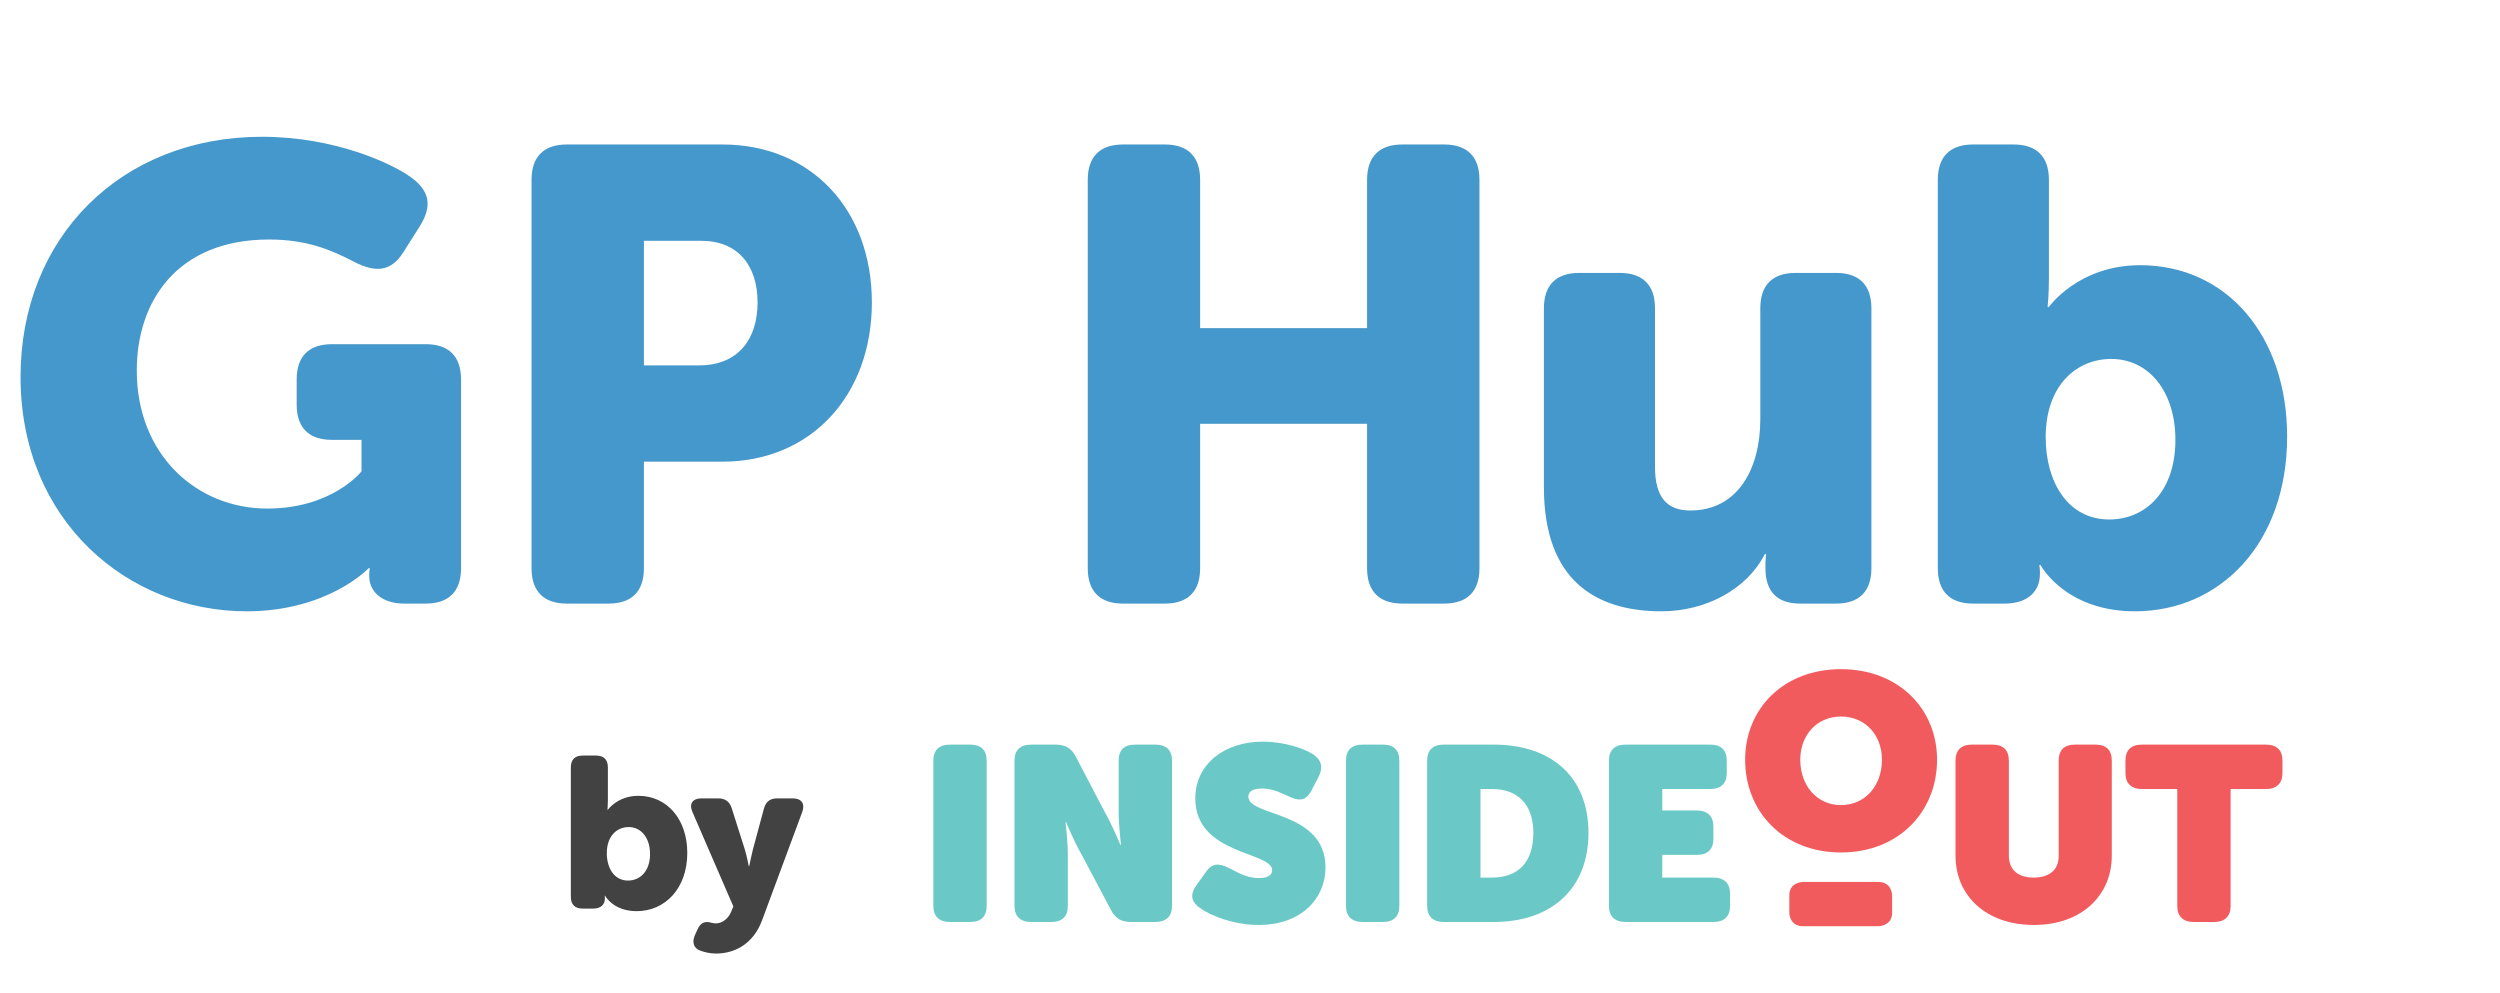 <svg width="2336" height="928" viewBox="0 0 2336 928" fill="none" xmlns="http://www.w3.org/2000/svg">
<path fill-rule="evenodd" clip-rule="evenodd" d="M872.102 710.746C872.102 700.838 877.535 695.766 887.69 695.766H906.591C916.753 695.766 921.952 700.838 921.952 710.746V846.521C921.952 856.208 916.753 861.51 906.591 861.51H887.69C877.535 861.51 872.102 856.208 872.102 846.521V710.746Z" fill="#6AC9C7"/>
<path fill-rule="evenodd" clip-rule="evenodd" d="M947.939 710.746C947.939 700.838 953.373 695.766 963.536 695.766H986.218C994.956 695.766 1000.62 698.76 1004.64 705.903L1032.52 759.157C1039.37 771.143 1046.94 789.593 1046.94 789.593H1047.41C1047.41 789.593 1045.28 770.219 1045.28 759.157V710.746C1045.28 700.838 1050.48 695.766 1060.64 695.766H1079.53C1089.69 695.766 1095.13 700.838 1095.13 710.746V846.521C1095.13 856.208 1089.69 861.51 1079.53 861.51H1056.86C1048.35 861.51 1042.68 858.515 1038.66 851.365L1010.55 798.339C1003.7 786.59 996.138 768.149 996.138 768.149H995.669C995.669 768.149 997.79 787.286 997.79 798.339V846.521C997.79 856.208 992.591 861.51 982.437 861.51H963.536C953.373 861.51 947.939 856.208 947.939 846.521V710.746Z" fill="#6AC9C7"/>
<path fill-rule="evenodd" clip-rule="evenodd" d="M1117.81 827.396L1126.8 814.723C1132.46 806.647 1138.84 806.181 1148.06 811.025C1153.49 813.095 1162.94 820.475 1176.18 820.475C1185.86 820.475 1188.7 817.022 1188.7 813.095C1188.7 795.586 1116.88 799.039 1116.88 746.021C1116.88 714.203 1143.8 692.996 1179.95 692.996C1199.56 692.996 1218.46 699.222 1227.2 704.99C1235.47 710.75 1236.18 717.664 1232.17 725.739L1225.31 738.871C1219.65 749.703 1212.08 747.87 1204.28 744.18C1195.78 740.483 1189.4 736.801 1179.25 736.801C1169.8 736.801 1166.48 740.024 1166.48 744.409C1166.48 763.309 1238.55 757.312 1238.55 810.566C1238.55 839.145 1216.33 864.279 1176.18 864.279C1152.78 864.279 1130.58 855.517 1120.88 848.137C1114.98 843.76 1110.49 837.763 1117.81 827.396Z" fill="#6AC9C7"/>
<path fill-rule="evenodd" clip-rule="evenodd" d="M1257.69 710.746C1257.69 700.838 1263.12 695.766 1273.28 695.766H1292.18C1302.34 695.766 1307.54 700.838 1307.54 710.746V846.521C1307.54 856.208 1302.34 861.51 1292.18 861.51H1273.28C1263.12 861.51 1257.69 856.208 1257.69 846.521V710.746Z" fill="#6AC9C7"/>
<path fill-rule="evenodd" clip-rule="evenodd" d="M1333.53 710.746C1333.53 700.838 1338.96 695.766 1349.12 695.766H1395.66C1450 695.766 1484.26 726.193 1484.26 778.286C1484.26 830.158 1450 861.51 1395.66 861.51H1349.12C1338.96 861.51 1333.53 856.208 1333.53 846.521V710.746ZM1394.01 820.011C1418.58 820.011 1432.75 805.717 1432.75 778.284C1432.75 750.851 1417.63 737.253 1394.01 737.253H1383.38V820.011H1394.01Z" fill="#6AC9C7"/>
<path fill-rule="evenodd" clip-rule="evenodd" d="M1503.4 710.746C1503.4 700.838 1508.84 695.766 1519 695.766H1598.14C1608.07 695.766 1613.5 700.838 1613.5 710.746V722.274C1613.5 731.961 1608.07 737.255 1598.14 737.255H1553.25V757.308H1585.39C1595.54 757.308 1600.98 762.618 1600.98 772.297V783.825C1600.98 793.733 1595.54 798.806 1585.39 798.806H1553.25V820.013H1600.98C1611.14 820.013 1616.57 825.314 1616.57 834.993V846.521C1616.57 856.208 1611.14 861.51 1600.98 861.51H1519C1508.84 861.51 1503.4 856.208 1503.4 846.521V710.746Z" fill="#6AC9C7"/>
<path fill-rule="evenodd" clip-rule="evenodd" d="M1720.21 625.27C1774.07 625.27 1809.98 662.382 1809.98 709.876C1809.98 758.508 1774.07 796.545 1720.21 796.545C1666.34 796.545 1630.66 758.508 1630.66 709.876C1630.66 662.382 1666.34 625.27 1720.21 625.27ZM1720.21 752.282C1742.89 752.282 1758.49 734.077 1758.49 709.876C1758.49 686.82 1742.89 669.532 1720.21 669.532C1697.76 669.532 1682.17 686.82 1682.17 709.876C1682.17 734.077 1697.76 752.282 1720.21 752.282Z" fill="#F15B5D"/>
<path fill-rule="evenodd" clip-rule="evenodd" d="M1827.24 710.746C1827.24 700.838 1832.67 695.766 1842.59 695.766H1861.74C1871.65 695.766 1877.08 700.838 1877.08 710.746V799.501C1877.08 813.328 1886.31 820.013 1900.24 820.013C1914.42 820.013 1923.63 813.328 1923.63 799.73V710.746C1923.63 700.838 1928.83 695.766 1938.99 695.766H1957.89C1968.05 695.766 1973.25 700.838 1973.25 710.746V799.501C1973.25 837.071 1944.66 864.275 1900.48 864.275C1855.83 864.275 1827.24 837.071 1827.24 799.501V710.746Z" fill="#F15B5D"/>
<path fill-rule="evenodd" clip-rule="evenodd" d="M2034.44 737.259H2001.37C1991.44 737.259 1986.02 731.957 1986.02 722.278V710.75C1986.02 700.834 1991.44 695.77 2001.37 695.77H2117.37C2127.29 695.77 2132.73 700.834 2132.73 710.75V722.278C2132.73 731.957 2127.29 737.259 2117.37 737.259H2084.29V846.525C2084.29 856.204 2078.86 861.506 2068.94 861.506H2049.8C2039.88 861.506 2034.44 856.204 2034.44 846.525V737.259Z" fill="#F15B5D"/>
<path fill-rule="evenodd" clip-rule="evenodd" d="M1684.75 824.105C1684.75 824.105 1671.93 824.105 1671.93 836.613V852.929C1671.93 852.929 1671.93 865.437 1684.75 865.437H1755.16C1755.16 865.437 1767.98 865.437 1767.98 852.929V836.613C1767.98 836.613 1767.98 824.105 1755.16 824.105H1684.75Z" fill="#F15B5D"/>
<path d="M19.2 352.2C19.2 221.4 113.4 127.8 244.8 127.8C313.2 127.8 366.6 153 384 165.6C402 178.8 403.8 192.6 392.4 211.2L376.8 235.8C365.4 253.8 351 255 331.2 244.8C311.4 234.6 288.6 223.8 251.4 223.8C165.6 223.8 127.8 281.4 127.8 346.2C127.8 425.4 184.2 475.2 249.6 475.2C310.8 475.2 337.8 440.4 337.8 440.4V411H310.2C288.6 411 277.2 399.6 277.2 378V354.6C277.2 333 288.6 321.6 310.2 321.6H397.8C419.4 321.6 430.8 333 430.8 354.6V531C430.8 552.6 419.4 564 397.8 564H378C356.4 564 345 552.6 345 538.2V537C345 533.4 345.6 531 345.6 531H344.4C344.4 531 306.6 571.2 230.4 571.2C120 571.2 19.2 487.2 19.2 352.2ZM496.673 531V168C496.673 146.4 508.073 135 529.673 135H674.873C758.273 135 814.673 196.2 814.673 282.6C814.673 369 758.273 431.4 674.873 431.4H601.673V531C601.673 552.6 590.273 564 568.673 564H529.673C508.073 564 496.673 552.6 496.673 531ZM601.673 341.4H653.273C689.873 341.4 707.873 316.8 707.873 282.6C707.873 248.4 689.873 225 655.073 225H601.673V341.4ZM1016.4 531V168C1016.4 146.4 1027.8 135 1049.4 135H1088.4C1110 135 1121.4 146.4 1121.4 168V306.6H1277.4V168C1277.4 146.4 1288.8 135 1310.4 135H1349.4C1371 135 1382.4 146.4 1382.4 168V531C1382.4 552.6 1371 564 1349.4 564H1310.4C1288.8 564 1277.4 552.6 1277.4 531V396H1121.4V531C1121.4 552.6 1110 564 1088.4 564H1049.4C1027.8 564 1016.4 552.6 1016.4 531ZM1442.63 455.4V288C1442.63 266.4 1454.03 255 1475.63 255H1513.43C1535.03 255 1546.43 266.4 1546.43 288V436.2C1546.43 465 1557.83 477 1579.43 477C1623.83 477 1644.83 438 1644.83 391.8V288C1644.83 266.4 1656.23 255 1677.83 255H1715.62C1737.23 255 1748.63 266.4 1748.63 288V531C1748.63 552.6 1737.23 564 1715.62 564H1682.03C1660.43 564 1649.63 552.6 1649.63 531V525.6C1649.63 522.6 1650.23 517.8 1650.23 517.8H1649.03C1632.23 550.8 1593.83 571.2 1552.43 571.2C1491.23 571.2 1442.63 542.4 1442.63 455.4ZM1810.69 531V168C1810.69 146.4 1822.09 135 1843.69 135H1881.49C1903.09 135 1914.49 146.4 1914.49 168V260.4C1914.49 276 1913.29 286.8 1913.29 286.8H1914.49C1914.49 286.8 1942.09 247.8 1999.69 247.8C2080.69 247.8 2137.09 313.8 2137.09 408C2137.09 507.6 2074.69 571.2 1994.89 571.2C1929.49 571.2 1906.69 528 1906.69 528H1905.49C1905.49 528 1906.09 530.4 1906.09 534V536.4C1906.09 552.6 1894.69 564 1873.09 564H1843.69C1822.09 564 1810.69 552.6 1810.69 531ZM1911.49 408.6C1911.49 450 1931.89 485.4 1970.89 485.4C2005.09 485.4 2032.69 459 2032.69 411C2032.69 366 2008.09 335.4 1972.69 335.4C1940.89 335.4 1911.49 359.4 1911.49 408.6Z" fill="#4598CB"/>
<path d="M533.4 838V717C533.4 709.8 537.2 706 544.4 706H557C564.2 706 568 709.8 568 717V747.8C568 753 567.6 756.6 567.6 756.6H568C568 756.6 577.2 743.6 596.4 743.6C623.4 743.6 642.2 765.6 642.2 797C642.2 830.2 621.4 851.4 594.8 851.4C573 851.4 565.4 837 565.4 837H565C565 837 565.2 837.8 565.2 839V839.8C565.2 845.2 561.4 849 554.2 849H544.4C537.2 849 533.4 845.2 533.4 838ZM567 797.2C567 811 573.8 822.8 586.8 822.8C598.2 822.8 607.4 814 607.4 798C607.4 783 599.2 772.8 587.4 772.8C576.8 772.8 567 780.8 567 797.2ZM651.852 868.2C654.652 862 658.852 861 663.052 861.8C664.652 862.2 666.652 862.8 669.052 862.8C675.252 862.8 680.852 857.8 683.252 851.8L685.252 847L647.052 758.8C643.652 751.2 647.052 746 655.452 746H671.052C677.652 746 681.652 749 683.652 755L695.852 793.4C697.652 799 699.652 809.4 699.652 809.4H700.052C700.052 809.4 702.052 799.6 703.452 794L713.852 755.4C715.652 749 719.652 746 726.252 746H740.852C748.852 746 752.452 751 749.652 758.6L712.052 860C703.452 883 685.452 891 669.052 891C663.652 891 658.652 889.8 654.652 888.4C648.052 886.2 646.452 880.4 649.252 874L651.852 868.2Z" fill="#424242"/>
</svg>
